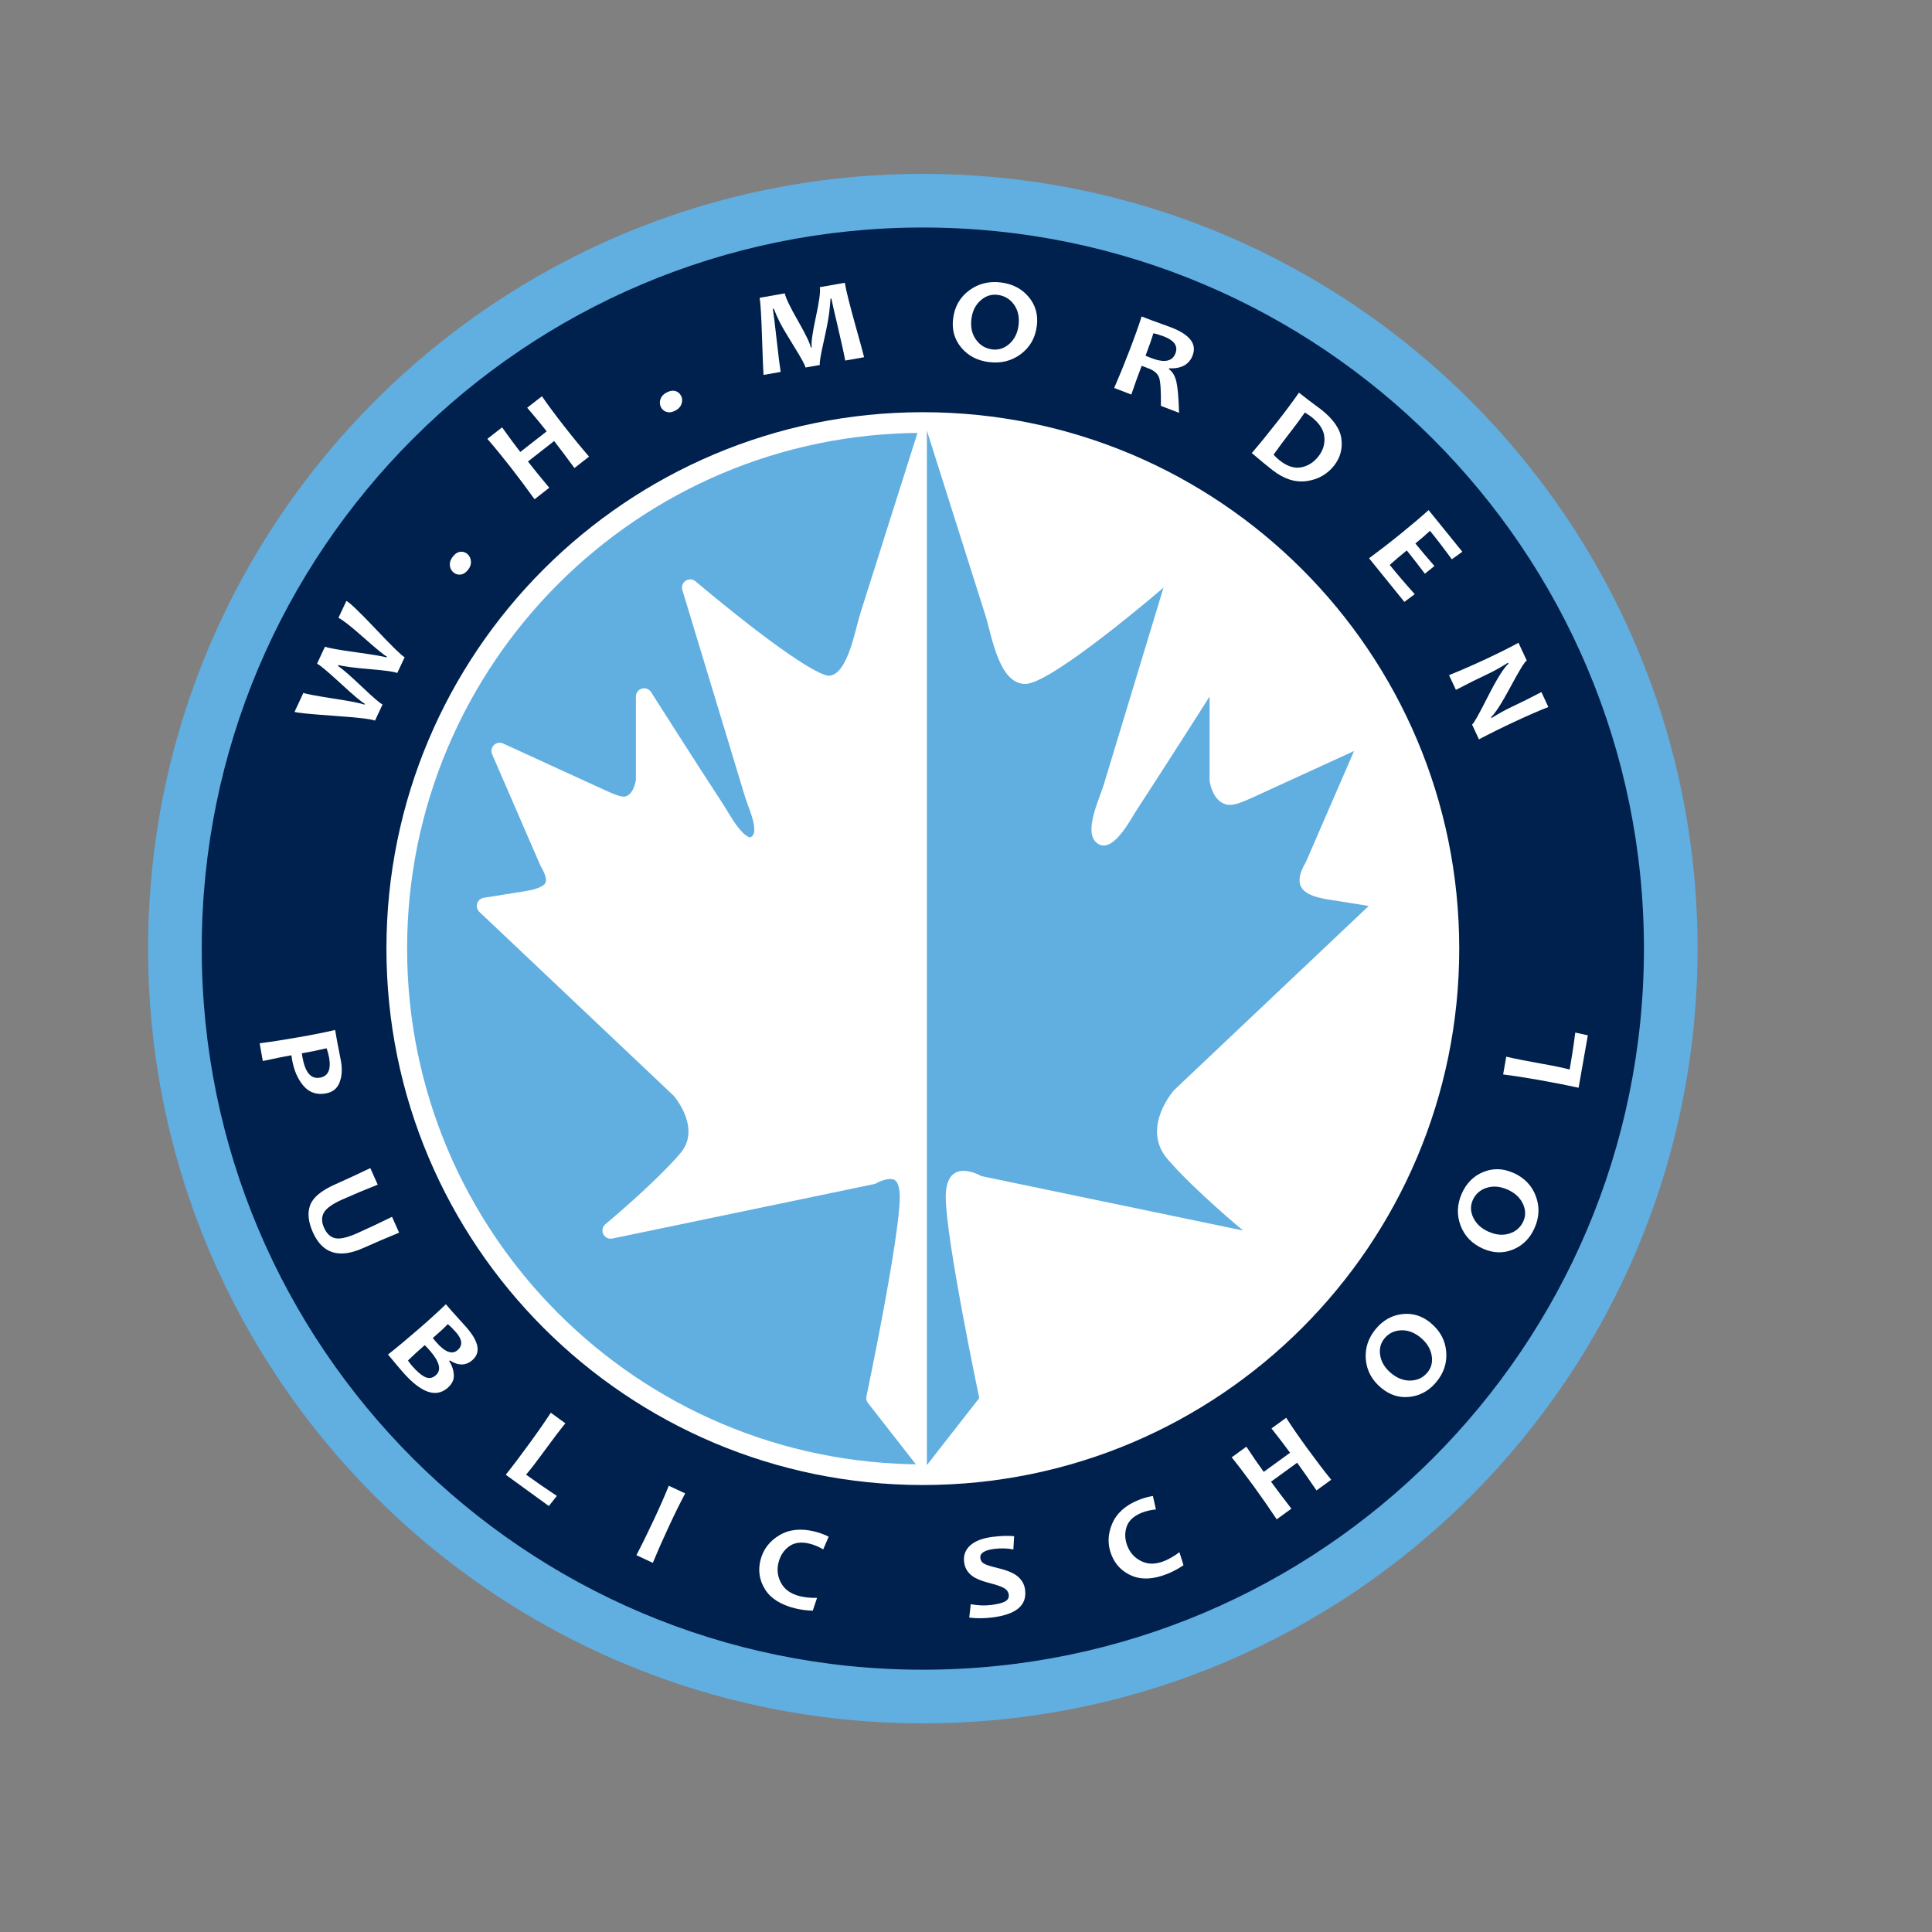 <?xml version="1.0" encoding="UTF-8"?><svg id="Layer_1" xmlns="http://www.w3.org/2000/svg" viewBox="0 0 500 500"><rect x="0" y="0" width="500" height="500" fill="#808080" stroke="none"/><defs><style>.cls-1{stroke:#fff;stroke-linecap:round;stroke-linejoin:round;stroke-width:4.26px;}.cls-1,.cls-2,.cls-3{fill:#fff;}.cls-1,.cls-3,.cls-4,.cls-5{fill-rule:evenodd;}.cls-4{fill:#61aee1;}.cls-5{fill:#00214d;}</style></defs><path class="cls-4" d="M238.83,446c-110.71,0-200.5-89.79-200.5-200.5S128.11,45,238.83,45s200.5,89.79,200.5,200.5-89.79,200.5-200.5,200.5h0Z"/><path class="cls-5" d="M238.83,432.12c-103.05,0-186.62-83.57-186.62-186.62S135.78,58.88,238.83,58.88s186.62,83.57,186.62,186.62-83.57,186.62-186.62,186.62h0Z"/><path class="cls-3" d="M238.83,384.32c-76.65,0-138.82-62.16-138.82-138.82s62.16-138.82,138.82-138.82,138.82,62.16,138.82,138.82-62.16,138.82-138.82,138.82h0Z"/><path class="cls-4" d="M238.83,112.03c-73.7,0-133.47,59.77-133.47,133.47s59.77,133.47,133.47,133.47V112.03h0Z"/><path class="cls-1" d="M239.87,111.43l-15.14,47.8c-1.65,5.19-3.47,17.77-10.33,17.77-6.5,0-35.77-24.93-35.77-24.93l3.07,10.14,13.15,43.38c1.03,3.4,4.5,10.11.87,12.68-2.24,1.59-4.66-.57-6.65-3.2-1.54-2.05-2.82-4.4-3.54-5.5-7.06-10.79-18.83-29.31-18.83-29.31v21.68s-.51,5.12-4.18,6.21c-1.67.5-3.74-.29-7.2-1.88l-26.01-11.92,12.46,28.72c4.05,6.82.08,8.78-5.84,9.72l-10.41,1.66,50.4,47.69s8.67,9.75,1.63,17.88c-7.05,8.13-19.51,18.43-19.51,18.43l67.74-14.09s9.21-5.42,9.21,5.42-8.67,52.03-8.67,52.03l13.55,17.34V111.43h0Z"/><path class="cls-4" d="M239.87,111.43l15.18,47.92c1.64,5.19,3.44,17.66,10.29,17.66s35.77-24.93,35.77-24.93l-15.49,51.09c-1.09,3.61-5.43,12.41-1.61,15.11,2.24,1.59,4.66-.57,6.65-3.2,1.54-2.05,2.82-4.4,3.55-5.5,7.06-10.79,18.83-29.31,18.83-29.31v21.68s.51,5.12,4.18,6.21c1.67.5,3.74-.29,7.2-1.88l26.01-11.92-12.46,28.72c-4.05,6.82-.08,8.78,5.84,9.72l10.41,1.66-50.4,47.69s-8.67,9.75-1.62,17.88c7.04,8.13,19.51,18.43,19.51,18.43l-67.74-14.09s-9.21-5.42-9.21,5.42,8.67,52.03,8.67,52.03l-13.55,17.34V111.43h0Z"/><path class="cls-2" d="M84.35,282.98c-2.39.42-4.32-.23-5.81-1.97-1.48-1.73-2.47-4-2.96-6.81-.09-.51-.14-.88-.16-1.1-1.88.33-4.35.83-7.41,1.49l-.81-4.59c2.91-.37,6.33-.9,10.25-1.59,3.6-.63,6.69-1.25,9.28-1.85l.5,2.84c.07.4.22,1.17.45,2.31.23,1.14.42,2.12.57,2.96.36,2.07.24,3.89-.37,5.47-.61,1.58-1.79,2.52-3.54,2.83h0ZM82.78,278.91c2.14-.38,2.94-2.11,2.39-5.21-.14-.77-.35-1.58-.66-2.41-1.87.45-4,.89-6.39,1.31.03.28.08.59.14.95.7,3.98,2.2,5.76,4.51,5.35h0Z"/><path class="cls-2" d="M103.29,319.01c-3.16,1.29-6.29,2.64-9.41,4.03-6.16,2.74-10.47,1.36-12.91-4.13-1.21-2.72-1.44-5.07-.69-7.05.75-1.98,2.9-3.76,6.43-5.33,3.12-1.39,6.16-2.8,9.13-4.23l1.91,4.29c-3.19,1.26-6.25,2.54-9.16,3.84-2.55,1.14-4.14,2.27-4.77,3.4-.63,1.12-.62,2.43.04,3.9.69,1.55,1.66,2.45,2.9,2.72,1.25.27,3.16-.17,5.74-1.32,2.83-1.26,5.82-2.67,8.96-4.22l1.83,4.11h0Z"/><path class="cls-2" d="M115.84,359.19c-3.05,2.65-6.93,1.26-11.66-4.17-.82-.94-2.07-2.43-3.76-4.47,2.41-1.9,5.07-4.12,7.97-6.64,2.79-2.42,5.12-4.55,7-6.37l1.76,2.03c.33.38.91,1.02,1.72,1.9.81.89,1.44,1.59,1.88,2.09,3.21,3.7,3.72,6.51,1.51,8.43-1.7,1.48-3.65,1.51-5.85.09l-.17.15c.73,1.13,1.14,2.33,1.21,3.59.07,1.25-.46,2.37-1.6,3.37h0ZM112.78,355.92c1.53-1.33,1.02-3.44-1.51-6.36-.5-.58-.95-1.06-1.35-1.44-1.6,1.39-3.05,2.72-4.33,3.96.18.34.52.79,1.01,1.36,1.34,1.55,2.5,2.52,3.46,2.95.96.43,1.87.27,2.71-.46h0ZM118.42,349.41c1.37-1.19,1.25-2.72-.38-4.59-.75-.86-1.47-1.58-2.16-2.14-.69.77-1.98,1.97-3.87,3.6.26.34.55.67.85,1.03,2.29,2.64,4.15,3.33,5.56,2.1h0Z"/><path class="cls-2" d="M144.1,387.15l-2.06,2.61-11.15-8.1c1.72-2.15,3.81-4.91,6.26-8.28,2.25-3.09,4.04-5.68,5.4-7.77l3.77,2.74c-1.46,1.79-3.37,4.3-5.72,7.53-1.8,2.47-3.28,4.39-4.45,5.76,2.47,1.79,5.12,3.63,7.96,5.5h0Z"/><path class="cls-2" d="M168.95,404.46l-4.25-1.98c1.46-2.79,2.99-5.9,4.58-9.31,1.57-3.36,2.83-6.24,3.8-8.66l4.25,1.98c-1.21,2.26-2.61,5.08-4.19,8.48-1.62,3.47-3.01,6.63-4.19,9.49h0Z"/><path class="cls-2" d="M211.46,413.51l-1.12,3.33c-1.61-.04-3.15-.25-4.64-.62-3.68-.92-6.25-2.55-7.71-4.9-1.46-2.35-1.85-4.86-1.19-7.52.69-2.77,2.31-4.92,4.87-6.46,2.55-1.54,5.61-1.86,9.17-.98,1.31.33,2.52.77,3.62,1.34l-1.41,3.28c-1.17-.69-2.34-1.18-3.5-1.47-2.18-.54-3.96-.31-5.34.69-1.38,1-2.29,2.41-2.74,4.22-.46,1.85-.23,3.62.69,5.29.92,1.68,2.52,2.8,4.79,3.37,1.33.33,2.83.48,4.5.45h0Z"/><path class="cls-2" d="M265.3,411.55c.48,3.94-2.36,6.29-8.53,7.05-2.1.26-4.07.27-5.93.03l.39-3.47c1.85.35,3.56.42,5.15.23,1.75-.22,3-.53,3.73-.93.73-.41,1.05-.98.96-1.72-.09-.77-.54-1.37-1.33-1.8-.68-.39-2.02-.84-4.03-1.35-1.81-.47-3.2-1.06-4.14-1.76-1.19-.89-1.88-2.08-2.06-3.57-.21-1.73.32-3.17,1.6-4.32,1.28-1.15,3.23-1.88,5.86-2.21,2.15-.26,3.98-.32,5.48-.16l-.19,3.43c-1.54-.31-3.18-.36-4.9-.15-2.59.32-3.81,1.11-3.65,2.38.08.68.45,1.19,1.11,1.53.57.3,1.78.67,3.63,1.11,1.96.47,3.46,1.06,4.5,1.78,1.38.97,2.17,2.27,2.37,3.92h0Z"/><path class="cls-2" d="M305.24,401.72l1.05,3.35c-1.33.91-2.7,1.65-4.12,2.22-3.52,1.42-6.56,1.61-9.12.57-2.56-1.04-4.35-2.84-5.38-5.39-1.07-2.65-1.02-5.34.14-8.09,1.16-2.75,3.44-4.81,6.85-6.18,1.25-.51,2.49-.85,3.71-1.04l.78,3.48c-1.36.13-2.59.42-3.69.86-2.08.84-3.39,2.07-3.91,3.69-.53,1.62-.44,3.29.26,5.02.72,1.77,1.94,3.06,3.67,3.87,1.73.82,3.68.78,5.85-.1,1.28-.51,2.57-1.28,3.91-2.28h0Z"/><path class="cls-2" d="M344.51,382.96l-3.8,2.76c-1.89-2.78-3.56-5.17-5.01-7.17l-6.76,4.91c1.3,1.79,3.06,4.12,5.27,6.98l-3.8,2.76c-1.86-2.8-3.83-5.64-5.92-8.52-2.12-2.91-4.03-5.42-5.73-7.52l3.8-2.76c1.57,2.38,3.07,4.56,4.49,6.52l6.82-4.95c-1.26-1.73-2.87-3.83-4.81-6.29l3.8-2.76c1.39,2.18,3.18,4.77,5.37,7.79,2.29,3.14,4.38,5.9,6.29,8.25h0Z"/><path class="cls-2" d="M370.34,342.45c2.39,2,3.7,4.46,3.94,7.38.23,2.91-.63,5.54-2.6,7.88-1.88,2.24-4.17,3.5-6.88,3.8-2.71.3-5.17-.49-7.39-2.36-2.39-2-3.7-4.46-3.94-7.37-.23-2.91.64-5.54,2.61-7.89,1.87-2.23,4.16-3.51,6.87-3.81,2.7-.3,5.17.49,7.4,2.36h0ZM367.74,346.24c-1.62-1.36-3.32-2.02-5.09-1.96-1.77.06-3.22.75-4.33,2.08-1.04,1.24-1.41,2.72-1.12,4.44.29,1.72,1.22,3.23,2.77,4.54,1.62,1.36,3.32,2.01,5.1,1.95,1.78-.06,3.22-.75,4.33-2.07,1.04-1.24,1.41-2.71,1.11-4.44-.3-1.72-1.23-3.23-2.77-4.53h0Z"/><path class="cls-2" d="M391.64,303.52c2.85,1.27,4.79,3.27,5.82,6.01,1.03,2.73.92,5.5-.33,8.3-1.19,2.67-3.04,4.52-5.56,5.55-2.52,1.03-5.11.95-7.76-.22-2.85-1.27-4.79-3.27-5.82-6-1.02-2.74-.91-5.5.33-8.3,1.19-2.66,3.04-4.52,5.56-5.55,2.51-1.03,5.1-.96,7.76.23h0ZM390.18,307.88c-1.94-.86-3.75-1.02-5.44-.48-1.69.54-2.89,1.61-3.59,3.19-.66,1.48-.61,3,.15,4.57.76,1.57,2.06,2.77,3.92,3.6,1.93.86,3.74,1.02,5.44.47,1.69-.55,2.89-1.61,3.59-3.19.66-1.47.6-3-.16-4.58-.76-1.57-2.07-2.77-3.92-3.59h0Z"/><path class="cls-2" d="M407.68,267.23l3.25.71-2.39,13.57c-2.69-.6-6.08-1.27-10.18-2-3.76-.66-6.88-1.14-9.35-1.45l.81-4.59c2.25.53,5.34,1.14,9.28,1.84,3.01.53,5.39,1.02,7.13,1.48.53-3.01,1.02-6.19,1.45-9.56h0Z"/><path class="cls-2" d="M89.64,155.52c.85.4,3.41,2.85,7.66,7.34,4.26,4.5,6.73,6.91,7.42,7.23l-1.91,4.09c-.73-.34-3.07-.67-7.02-1-4.23-.35-6.95-.71-8.18-1.08l-.12.26c1.08.7,3.16,2.51,6.22,5.42,2.87,2.72,4.63,4.23,5.29,4.54l-1.95,4.18c-.87-.4-4.42-.82-10.66-1.25-6.24-.44-9.62-.78-10.16-1.03l2.29-4.91c.58.27,3.16.76,7.75,1.47,4.59.71,7.26,1.24,8.02,1.59l.12-.25c-.76-.35-2.82-2.08-6.18-5.18-3.37-3.1-5.42-4.83-6.18-5.18l2.06-4.41c.69.32,3.37.81,8.06,1.46,4.69.66,7.29,1.1,7.82,1.35l.12-.25c-.66-.31-2.65-1.93-5.95-4.86-3.3-2.93-5.5-4.65-6.57-5.15l2.05-4.39h0Z"/><path class="cls-2" d="M120.97,143.39c.56.49.86,1.13.91,1.94.05.8-.26,1.59-.93,2.35-.56.64-1.18.99-1.86,1.03-.68.04-1.28-.16-1.79-.61-.56-.49-.85-1.13-.89-1.92-.03-.79.29-1.57.96-2.35.57-.65,1.19-1,1.85-1.04.66-.04,1.24.15,1.75.59h0Z"/><path class="cls-2" d="M152.47,118.15l-3.81,2.98c-1.98-2.71-3.73-5.05-5.25-6.99l-6.78,5.3c1.36,1.75,3.2,4.01,5.52,6.79l-3.81,2.98c-1.95-2.73-4.02-5.5-6.21-8.31-2.22-2.84-4.22-5.28-6-7.32l3.81-2.98c1.65,2.33,3.22,4.45,4.71,6.37l6.83-5.34c-1.32-1.69-3-3.73-5.04-6.11l3.81-2.97c1.46,2.13,3.34,4.66,5.63,7.6,2.39,3.06,4.59,5.74,6.57,8.03h0Z"/><path class="cls-2" d="M176.32,102.53c.3.68.3,1.39,0,2.14-.3.75-.91,1.33-1.84,1.74-.78.35-1.49.39-2.12.15-.64-.25-1.09-.69-1.37-1.31-.3-.68-.3-1.38,0-2.11.31-.73.92-1.31,1.86-1.72.79-.35,1.5-.4,2.12-.16.62.24,1.06.66,1.33,1.28h0Z"/><path class="cls-2" d="M223.63,92.45l-4.89.86c-.3-1.7-.93-4.54-1.87-8.54-.95-3.99-1.51-6.49-1.7-7.49l-.25.04c0,.62-.11,1.78-.31,3.49-.2,1.71-.68,4.25-1.45,7.64-.77,3.39-1.1,5.39-.99,6.01l-3.71.65c-.11-.64-1.09-2.43-2.92-5.38-1.83-2.94-3.06-5.02-3.67-6.22-.61-1.2-1.15-2.41-1.61-3.61l-.25.05c.21,1.25.54,3.95,1,8.11.46,4.16.81,6.88,1.03,8.19l-4.44.78c-.05-.3-.18-3.38-.37-9.23-.19-5.85-.4-9.43-.63-10.73l6.51-1.15c.2,1.12,1.32,3.47,3.37,7.04,2.05,3.58,3.16,5.9,3.35,6.97l.25-.04c-.19-1.08.16-3.67,1.05-7.76.89-4.1,1.24-6.7,1.04-7.81l6.46-1.14c.36,2.07,1.27,5.71,2.73,10.94,1.46,5.22,2.21,7.99,2.27,8.32h0Z"/><path class="cls-2" d="M268.33,84.32c-.38,3.1-1.76,5.53-4.13,7.31-2.37,1.77-5.12,2.47-8.25,2.08-2.99-.37-5.36-1.61-7.15-3.72-1.78-2.11-2.49-4.62-2.14-7.5.38-3.1,1.75-5.53,4.13-7.31,2.38-1.77,5.13-2.47,8.26-2.08,2.98.37,5.36,1.6,7.15,3.72,1.78,2.11,2.49,4.61,2.14,7.5h0ZM263.6,84.18c.26-2.1-.13-3.89-1.18-5.35-1.05-1.46-2.46-2.3-4.23-2.52-1.66-.2-3.14.29-4.45,1.47-1.31,1.18-2.1,2.77-2.34,4.79-.26,2.09.14,3.88,1.19,5.34,1.05,1.46,2.46,2.3,4.22,2.52,1.65.2,3.13-.29,4.45-1.47,1.31-1.19,2.09-2.78,2.34-4.79h0Z"/><path class="cls-2" d="M305.16,106.85l-4.72-1.81c.05-3.83-.1-6.26-.46-7.3-.36-1.04-1.27-1.84-2.74-2.4-.62-.23-1.21-.46-1.77-.67-.94,2.44-1.83,4.92-2.69,7.44l-4.43-1.7c1.23-2.81,2.54-6.01,3.92-9.6,1.33-3.45,2.39-6.42,3.18-8.91l2.76,1.06c.32.12.99.36,2.01.72,1.03.36,1.97.71,2.83,1.04,4.88,1.87,6.75,4.3,5.6,7.27-.91,2.36-2.93,3.47-6.07,3.33l-.08.21c.97.68,1.62,1.79,1.96,3.32.34,1.54.57,4.2.68,8h0ZM304.2,91.47c.73-1.89-.27-3.35-2.99-4.4-1-.38-1.91-.66-2.72-.82-.45,1.51-1.12,3.45-2.03,5.81.57.24,1.07.44,1.47.6,3.38,1.3,5.47.9,6.27-1.2h0Z"/><path class="cls-2" d="M345.29,120.46c-1.78,2.27-4.14,3.62-7.1,4.04-2.95.42-5.91-.52-8.85-2.82-1.33-1.04-3.12-2.51-5.38-4.43,2-2.33,4.19-5.01,6.56-8.04,2.28-2.91,4.16-5.45,5.65-7.59l2.36,1.84c.39.3.97.74,1.75,1.31.78.57,1.29.95,1.52,1.13,3.24,2.53,5.02,5.08,5.35,7.66.34,2.58-.29,4.88-1.86,6.9h0ZM341.21,118.11c1.2-1.54,1.71-3.22,1.53-5.06-.18-1.84-1.31-3.56-3.37-5.17-.39-.3-.95-.68-1.67-1.13-1.16,1.67-2.42,3.38-3.79,5.12-1.49,1.91-2.93,3.85-4.31,5.8.5.56,1.04,1.06,1.62,1.52,1.93,1.51,3.78,2.09,5.54,1.75,1.76-.34,3.24-1.29,4.44-2.82h0Z"/><path class="cls-2" d="M366.14,153.76l-2.69,2.01-9.14-11.29c2.47-1.82,5.21-3.93,8.2-6.35,2.87-2.33,5.28-4.37,7.21-6.12l8.73,10.78-2.71,1.95c-2.02-2.75-3.91-5.22-5.66-7.37-1.03.98-2.29,2.07-3.78,3.28,1.5,1.85,3.14,3.79,4.93,5.83l-2.47,2c-1.6-2.13-3.16-4.14-4.69-6.03-1.6,1.3-3.07,2.55-4.41,3.75,1.96,2.42,4.12,4.95,6.48,7.58h0Z"/><path class="cls-2" d="M382.75,191.34l-1.78-3.82c.38-.18,1.71-2.53,3.99-7.05,2.41-4.74,4.22-7.65,5.43-8.71l-.11-.25c-1.9,1.2-3.66,2.18-5.28,2.94-2.28,1.06-5.01,2.42-8.21,4.09l-1.78-3.81c2.92-1.18,6.1-2.56,9.51-4.15,3.36-1.57,6.18-2.98,8.46-4.23l2.14,4.6c-.49.23-1.84,2.41-4.06,6.55-2.35,4.4-4.08,7.1-5.18,8.1l.11.23c1.93-1.2,3.72-2.18,5.35-2.94,2.49-1.16,5.02-2.43,7.57-3.79l1.8,3.87c-2.35.92-5.24,2.18-8.67,3.78-3.46,1.61-6.56,3.15-9.3,4.6h0Z"/></svg>